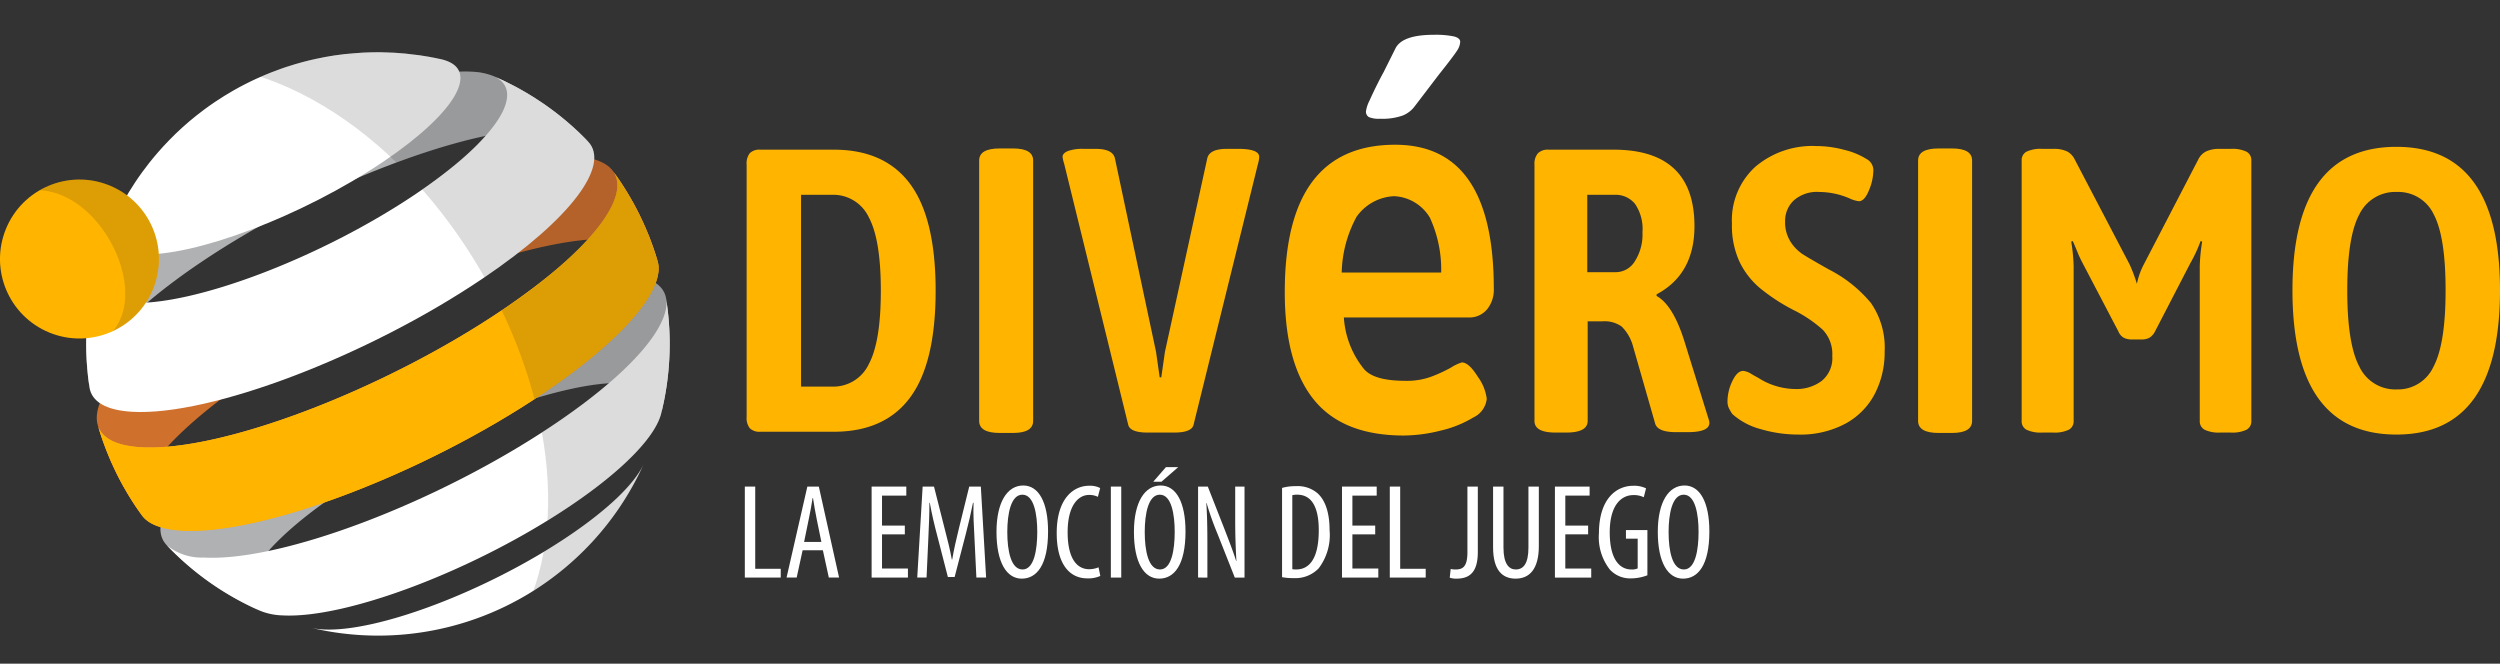 <svg xmlns="http://www.w3.org/2000/svg" xmlns:xlink="http://www.w3.org/1999/xlink" viewBox="0 0 253.016 67.168"><rect x="0" y="0" width="253.016" height="67.168" fill="#333333" stroke="none"/><defs><style>.cls-1{fill:#f7a82d;}.cls-2{fill:none;}.cls-3{fill:#fff;}.cls-4{fill:#ffb500;}.cls-5{isolation:isolate;}.cls-6{fill:#afb1b2;}.cls-7{fill:#cf702c;}.cls-8{clip-path:url(#clip-path);}.cls-9{clip-path:url(#clip-path-2);}.cls-10{clip-path:url(#clip-path-3);}.cls-11{clip-path:url(#clip-path-4);}.cls-12{fill:#1b171b;opacity:0.15;}</style><clipPath id="clip-path" transform="translate(-31.067 -23.78)"><path class="cls-1" d="M45.43,75.939c-.251-.349-.772-1.075-1.376-2.076-.205-.34-.733-1.236-1.214-2.219a29.833,29.833,0,0,1-1.878-4.837c.375,1.289,1.813,2.092,4.392,2.239,8.123.463,24.492-5.762,36.56-13.903C90.91,49.075,94.977,43.655,93.101,41.097c.261.36.806,1.109,1.431,2.14.588.969.983,1.736,1.26,2.295a29.658,29.658,0,0,1,1.829,4.671c.823,2.77-3.285,7.795-11.542,13.364C74,71.716,57.616,77.946,49.485,77.483,47.406,77.365,46.068,76.82,45.43,75.939Z"/></clipPath><clipPath id="clip-path-2" transform="translate(-31.067 -23.78)"><path class="cls-2" d="M40.12,62.974c-.094-.671-.123-.874-.152-1.169-.035-.35-.076-.816-.104-1.167-.014-.176-.026-.412-.035-.588-.048-.964-.047-1.948.002-2.924a29.628,29.628,0,0,1,.875-5.793c-.452,1.78.648,2.927,3.464,3.087,6.443.367,19.425-4.57,28.997-11.026,8.246-5.562,11.271-10.438,7.831-11.917.618.273.804.355,1.07.485.314.154.731.363,1.042.523.157.081.363.194.517.279,1.121.62,2.039,1.231,2.487,1.54A29.429,29.429,0,0,1,90.576,38.096c2.282,2.371-1.631,7.784-10.652,13.87-11.71,7.899-27.593,13.939-35.475,13.49C41.746,65.302,40.335,64.405,40.12,62.974Z"/></clipPath><clipPath id="clip-path-3" transform="translate(-31.067 -23.78)"><path class="cls-2" d="M52.806,34.109c.641-.431,1.324-.856,1.876-1.166.5-.281.668-.375,1.164-.63.443-.228.896-.443,1.149-.558,1.191-.542,1.971-.822,2.487-1.008.437-.157.457-.163,1.472-.477.23-.071.541-.153.774-.217.853-.234,1.901-.439,2.202-.496.59-.112,1.382-.236,1.98-.297.572-.058,1.336-.12,1.909-.157.325-.021.758-.024,1.083-.034.618-.018,1.443.02,2.061.045A22.894,22.894,0,0,0,56.779,33.15a22.894,22.894,0,0,1,14.184-4.035c.33.025.77.05,1.098.083.439.044,1.024.113,1.461.174.486.068,1.277.197,2.288.423,3.968.895,1.553,5.287-5.95,10.348-8.133,5.486-19.164,9.681-24.638,9.369-2.744-.156-3.571-1.415-2.689-3.323.287-.593.673-1.383.995-1.958.471-.843.701-1.201,1.207-1.985.209-.325.509-.745.736-1.059.19-.263.455-.603.651-.861.25-.33.609-.749.877-1.064a29.746,29.746,0,0,1,2.487-2.549c.596-.529.924-.82,1.446-1.229C51.31,35.186,51.947,34.687,52.806,34.109Z"/></clipPath><clipPath id="clip-path-4" transform="translate(-31.067 -23.78)"><path class="cls-2" d="M96.215,70.738a29.473,29.473,0,0,1-28.546,17.323,29.641,29.641,0,0,1-5.112-.741,6.965,6.965,0,0,0,1.193.162c5.526.315,16.662-3.92,24.872-9.458C92.747,75.241,95.348,72.659,96.215,70.738ZM98.841,58.427c.001.123-.001.246-.002.369-.001.113 0.0.227-.002.34-.002.127-.008.253-.011.379-.003.109-.005.218-.01.327-.007.157-.017.315-.026.472-.005.078-.008.155-.013.233-.011.164-.026.329-.04.493-.006.071-.011.143-.018.214-.017.179-.037.359-.058.539-.006.057-.011.114-.018.171-.021.179-.046.358-.071.538-.008.059-.015.118-.023.177-.024.164-.051.33-.078.496-.012.075-.023.15-.035.226-.023.138-.05.278-.075.417-.019.104-.036.208-.057.313-.019.099-.041.2-.061.3-.029.147-.058.293-.09.44-.011.052-.024.105-.035.156-.043.195-.086.391-.132.589l-.001.003-.001.004.001-.003c-.572,2.313-3.752,5.684-9.189,9.352C79.168,81.465,66.111,86.43,59.632,86.061a6.46,6.46,0,0,1-2.204-.452l-.01-.005.004.002c-.177-.08-.35-.161-.524-.242-.056-.026-.114-.052-.169-.078-.13-.062-.257-.125-.385-.188-.098-.048-.197-.095-.293-.143-.091-.045-.178-.092-.268-.138-.131-.067-.262-.133-.391-.202-.061-.033-.121-.066-.181-.099-.154-.083-.308-.166-.459-.25-.047-.027-.093-.054-.14-.081-.162-.092-.324-.185-.484-.279-.037-.022-.073-.045-.111-.068-.167-.1-.334-.201-.498-.304-.035-.022-.069-.045-.104-.067-.165-.104-.329-.209-.491-.317-.041-.028-.082-.056-.123-.084-.154-.104-.308-.207-.46-.314-.053-.037-.104-.076-.157-.113-.139-.099-.279-.198-.417-.3-.053-.039-.104-.08-.157-.119-.136-.102-.272-.204-.406-.309-.08-.063-.16-.128-.239-.192-.106-.084-.212-.168-.317-.254-.074-.06-.146-.124-.22-.185-.11-.092-.221-.184-.331-.279-.066-.057-.132-.117-.198-.175-.116-.102-.232-.203-.347-.307-.072-.065-.143-.133-.214-.199-.109-.101-.219-.2-.327-.304-.053-.051-.106-.104-.16-.155-.127-.122-.254-.243-.381-.369-.018-.018-.037-.038-.055-.056-.161-.16-.321-.321-.482-.486l.003.003-.006-.006a2.321,2.321,0,0,1-.62-1.817,3.488,3.488,0,0,1-1.883-1.192c-.233-.324-.701-.978-1.25-1.871q-.039-.063-.078-.127c-.016-.027-.032-.051-.048-.078l-.057-.095-.034-.056-.007-.012q-.189-.317-.38-.659l-.047-.084-.061-.111-.023-.042q-.096-.173-.188-.347c-.027-.051-.054-.101-.081-.153q-.26-.494-.5-.997-.034-.07-.066-.14c-.039-.083-.078-.166-.116-.25-.268-.582-.497-1.132-.692-1.637l-.029-.074c-.031-.081-.062-.161-.091-.239-.026-.07-.053-.141-.079-.213l-.029-.08c-.206-.565-.415-1.19-.613-1.869l0-0v0l-0-0v-0a3.543,3.543,0,0,1,.21-2.23,2.307,2.307,0,0,1-1.052-1.602l-.001-.005 0.0.001-.001-.004c-.093-.665-.122-.867-.151-1.161-.035-.35-.076-.816-.104-1.167-.014-.176-.026-.412-.035-.588q-.019-.386-.027-.776l-0-.006c-.002-.086-.002-.17-.004-.256-.003-.154-.006-.307-.006-.46-0-.086.002-.171.003-.256.001-.097.002-.194.003-.29-.227.019-.457.031-.689.031a8.043,8.043,0,0,1-4.186-14.91,8.487,8.487,0,0,1,1.077-.551,8.051,8.051,0,0,1,7.917.972c.253-.428.471-.767.816-1.303.154-.239.357-.529.543-.79.037-.053.076-.106.115-.16l.078-.108.017-.024a28.917,28.917,0,0,1,5.209-5.493l.078-.063q.522-.42,1.085-.832c.063-.046.128-.093.195-.142.077-.055.153-.11.231-.165.164-.116.336-.236.521-.36.228-.153.46-.304.691-.451l.107-.068c.381-.24.752-.464,1.077-.647l.226-.127q.132-.074.264-.147c.131-.072.255-.139.406-.217A28.969,28.969,0,0,1,64.794,29.408c.387-.06.781-.115,1.116-.148l.074-.007c.52-.057,1.014-.098,1.477-.125.124-.009.245-.017.358-.024.325-.021.758-.024,1.083-.034.618-.018,1.443.02,2.061.045.33.025.77.05,1.098.083.137.014.289.03.446.048.478.048.886.101,1.333.174.453.07,1.069.179,1.813.341l.04.008.014.004c.034.008.067.014.102.022a2.25,2.25,0,0,1,1.779,1.237c.437-.016.852-.014,1.243.008a6.487,6.487,0,0,1,2.168.44l-.002-.001.005.002.001.001c.002.001,1.795.846,2.106,1.006.157.081.363.194.517.279.222.122.432.244.636.364l.062.035c.022.013.044.026.066.039.052.031.101.061.152.091.132.079.266.157.396.238.046.028.091.058.137.087.155.097.311.195.464.295.062.04.122.083.184.124.135.09.271.179.404.272.078.054.155.11.233.165.115.081.231.162.345.245.091.067.181.136.272.204.099.074.199.147.297.223.101.078.202.159.302.239.086.068.173.135.259.204l.024.02a29.315,29.315,0,0,1,2.711,2.48l.005.005 0.0 0.0.002.002a2.314,2.314,0,0,1,.628,1.813,3.514,3.514,0,0,1,1.897,1.188l0,0,0.0 0.0 0.0 0c.262.36.806,1.109,1.431,2.139.111.183.213.356.311.525l.038.066c.089.154.173.303.252.445.038.068.074.136.111.203.035.065.069.128.102.19q.27.503.518,1.014c.037.075.074.152.112.233q.043.09.085.181.108.231.223.49l.009.02A30.032,30.032,0,0,1,97.622,50.202l0.0.001,0,0v0a3.519,3.519,0,0,1-.198,2.224,2.319,2.319,0,0,1,1.061,1.598l-0-.002 0.0.003 0.0.001c.024.162.044.32.065.48.012.092.026.186.038.278.016.126.029.25.043.374.014.124.03.25.043.373.011.11.02.219.03.328.013.136.027.273.038.409.008.097.013.193.02.29.01.146.022.292.03.436.006.108.01.214.015.321.006.133.014.266.018.398.004.117.005.233.007.35C98.836,58.185,98.84,58.306,98.841,58.427Zm-25.674-15.032a37.799,37.799,0,0,0,7.038-5.859,72.913,72.913,0,0,0-12.939,4.255,68.995,68.995,0,0,1-10.038,4.945c-2.022,1.142-3.988,2.35-5.848,3.604q-2.222,1.499-4.024,2.932c.074.314.139.634.198.957C54.508,53.24,65.06,48.863,73.167,43.395Zm8.748,11.748a48.901,48.901,0,0,0,8.619-7.107,40.983,40.983,0,0,0-7.017,1.335c-.384.299-.779.599-1.19.903q-1.133.835-2.402,1.692A93.581,93.581,0,0,1,53.362,64.233a40.946,40.946,0,0,0-5.338,4.753C56.705,68.244,71.051,62.471,81.914,55.143ZM92.68,62.569a34.71,34.71,0,0,0-7.36,1.502,100.359,100.359,0,0,1-21.412,10.554A34.589,34.589,0,0,0,58.241,79.54c8.422-1.766,19.932-6.752,28.966-12.846A59.844,59.844,0,0,0,92.68,62.569Z"/></clipPath></defs><title>DIVERSIMO_7a7d23f4-c24b-4031-a4ca-42c711ab717e</title><g id="tilde"><path class="cls-3" d="M106.448,73.025h1.052V81.345h2.582v.888h-3.634Z" transform="translate(-31.067 -23.78)"/><path class="cls-3" d="M112.297,79.473l-.601,2.76h-1.024l2.104-9.209h1.161l2.05,9.209h-1.038l-.601-2.76Zm1.899-.847L113.717,76.29c-.137-.656-.26-1.421-.369-2.104h-.041c-.109.697-.246,1.489-.382,2.104l-.478,2.336Z" transform="translate(-31.067 -23.78)"/><path class="cls-3" d="M122.641,77.861h-2.309v3.457h2.623v.916h-3.675V73.025h3.511v.915h-2.459V76.973h2.309Z" transform="translate(-31.067 -23.78)"/><path class="cls-3" d="M129.691,78.271c-.069-1.216-.137-2.569-.096-3.607h-.055c-.205,1.024-.451,2.118-.738,3.197l-1.12,4.317h-.683l-1.066-4.139c-.314-1.175-.574-2.309-.765-3.375h-.041c.014,1.079-.054,2.364-.109,3.675l-.177,3.894h-.943l.547-9.209h1.148l1.066,4.208c.314,1.216.547,2.118.738,3.17h.041c.177-1.052.383-1.927.683-3.17l1.038-4.208h1.175l.533,9.209h-.984Z" transform="translate(-31.067 -23.78)"/><path class="cls-3" d="M137.138,77.56c0,3.457-1.175,4.782-2.664,4.782-1.53,0-2.555-1.626-2.555-4.727,0-3.047,1.107-4.7,2.705-4.7C136.195,72.915,137.138,74.623,137.138,77.56Zm-4.126.069c0,1.899.369,3.785,1.544,3.785,1.175,0,1.489-2.008,1.489-3.812,0-1.721-.314-3.757-1.503-3.757C133.381,73.844,133.012,75.757,133.012,77.629Z" transform="translate(-31.067 -23.78)"/><path class="cls-3" d="M142.426,82.069a3.004,3.004,0,0,1-1.325.246c-1.79,0-3.088-1.448-3.088-4.577,0-3.634,1.803-4.796,3.265-4.796a2.226,2.226,0,0,1,1.134.233l-.232.888a1.947,1.947,0,0,0-.916-.191c-.984,0-2.145.956-2.145,3.771,0,2.814,1.038,3.744,2.172,3.744a2.452,2.452,0,0,0,.957-.191Z" transform="translate(-31.067 -23.78)"/><path class="cls-3" d="M144.544,73.025v9.209h-1.052V73.025Z" transform="translate(-31.067 -23.78)"/><path class="cls-3" d="M151.048,77.56c0,3.457-1.175,4.782-2.664,4.782-1.53,0-2.555-1.626-2.555-4.727,0-3.047,1.107-4.7,2.705-4.7C150.105,72.915,151.048,74.623,151.048,77.56Zm-4.126.069c0,1.899.369,3.785,1.544,3.785,1.175,0,1.489-2.008,1.489-3.812,0-1.721-.314-3.757-1.503-3.757C147.291,73.844,146.922,75.757,146.922,77.629Zm3.388-6.572-1.694,1.476h-.833l1.284-1.476Z" transform="translate(-31.067 -23.78)"/><path class="cls-3" d="M152.32,82.233V73.025h.984l1.694,4.317c.383.997.861,2.213,1.175,3.211h.027c-.082-1.448-.123-2.637-.123-4.235V73.025h.943v9.209h-.984l-1.749-4.427a29.497,29.497,0,0,1-1.107-3.129h-.027c.082,1.23.109,2.405.109,4.372v3.184Z" transform="translate(-31.067 -23.78)"/><path class="cls-3" d="M160.819,73.161a4.892,4.892,0,0,1,1.407-.178,3.08,3.08,0,0,1,2.159.697c.71.615,1.243,1.804,1.243,3.73a5.56,5.56,0,0,1-1.107,3.894,3.266,3.266,0,0,1-2.541.984,5.758,5.758,0,0,1-1.161-.096Zm1.038,8.225a2.212,2.212,0,0,0,.396.027c1.161,0,2.282-.847,2.282-3.976,0-2.323-.711-3.593-2.186-3.593a1.866,1.866,0,0,0-.492.055Z" transform="translate(-31.067 -23.78)"/><path class="cls-3" d="M170.247,77.861h-2.309v3.457H170.561v.916h-3.675V73.025H170.397v.915h-2.459V76.973h2.309Z" transform="translate(-31.067 -23.78)"/><path class="cls-3" d="M171.723,73.025H172.775V81.345h2.582v.888h-3.634Z" transform="translate(-31.067 -23.78)"/><path class="cls-3" d="M179.58,73.025H180.632v6.613c0,2.063-.833,2.705-2.159,2.705a2.012,2.012,0,0,1-.683-.096l.096-.888a1.842,1.842,0,0,0,.506.055c.738,0,1.188-.301,1.188-1.763Z" transform="translate(-31.067 -23.78)"/><path class="cls-3" d="M183.228,73.025v6.175c0,1.653.56,2.214,1.243,2.214.779,0,1.284-.601,1.284-2.214V73.025h1.052v6.012c0,2.391-.984,3.306-2.35,3.306-1.38,0-2.281-.902-2.281-3.183V73.025Z" transform="translate(-31.067 -23.78)"/><path class="cls-3" d="M191.796,77.861h-2.309v3.457h2.623v.916h-3.675V73.025h3.511v.915h-2.459V76.973h2.309Z" transform="translate(-31.067 -23.78)"/><path class="cls-3" d="M197.794,82.001a4.644,4.644,0,0,1-1.626.314,2.781,2.781,0,0,1-2.172-.888,5.309,5.309,0,0,1-1.107-3.675c.014-3.593,1.845-4.809,3.471-4.809a2.809,2.809,0,0,1,1.298.26l-.232.902a2.24,2.24,0,0,0-1.052-.219c-1.148,0-2.391.916-2.391,3.771,0,2.842,1.079,3.757,2.186,3.757a1.31,1.31,0,0,0,.642-.11V78.298h-1.188v-.875h2.172Z" transform="translate(-31.067 -23.78)"/><path class="cls-3" d="M204.066,77.56c0,3.457-1.175,4.782-2.664,4.782-1.53,0-2.555-1.626-2.555-4.727,0-3.047,1.107-4.7,2.705-4.7C203.123,72.915,204.066,74.623,204.066,77.56Zm-4.126.069c0,1.899.369,3.785,1.544,3.785,1.175,0,1.489-2.008,1.489-3.812,0-1.721-.314-3.757-1.503-3.757C200.309,73.844,199.94,75.757,199.94,77.629Z" transform="translate(-31.067 -23.78)"/></g><path class="cls-3" d="M169.616,35.634a.624.624,0,0,1-.302-.603,3.408,3.408,0,0,1,.356-1.069q.356-.794.767-1.617.411-.822.63-1.206l1.206-2.411q.658-1.425,3.891-1.425a9.046,9.046,0,0,1,2.055.165q.63.164.63.548a1.768,1.768,0,0,1-.329.904q-.329.522-1.809,2.384l-2.466,3.233a2.827,2.827,0,0,1-1.206.932,6.144,6.144,0,0,1-2.302.329A2.609,2.609,0,0,1,169.616,35.634Z" transform="translate(-31.067 -23.78)"/><path class="cls-4" d="M106.958,67.129a1.669,1.669,0,0,1-.326-1.162V40.436a1.672,1.672,0,0,1,.326-1.162,1.403,1.403,0,0,1,1.06-.347H115.441q5.179,0,7.749,3.487,2.569,3.487,2.569,10.787,0,7.301-2.569,10.788T115.441,67.475h-7.423A1.4,1.4,0,0,1,106.958,67.129Zm8.32-4.221a3.971,3.971,0,0,0,3.711-2.264q1.224-2.264,1.224-7.443,0-5.179-1.224-7.443a3.971,3.971,0,0,0-3.711-2.263H112.138v19.413Z" transform="translate(-31.067 -23.78)"/><path class="cls-4" d="M130.164,66.374V40.028q0-1.224,2.08-1.224h1.346q2.039,0,2.039,1.224V66.374q0,1.223-2.039,1.223h-1.346Q130.164,67.598,130.164,66.374Z" transform="translate(-31.067 -23.78)"/><path class="cls-4" d="M145.253,66.782l-6.485-26.428a3.994,3.994,0,0,1-.163-.693q0-.367.53-.591a4.297,4.297,0,0,1,1.591-.224h1.223q1.753,0,1.958.979l4.16,19.576.367,2.569h.163l.367-2.569,4.282-19.576q.204-.979,1.998-.979h1.142q2.12,0,2.121.816a2.848,2.848,0,0,1-.122.693l-6.525,26.428q-.204.775-1.958.775H147.211Q145.457,67.557,145.253,66.782Z" transform="translate(-31.067 -23.78)"/><path class="cls-4" d="M164.026,64.214q-2.933-3.644-2.932-10.878,0-14.907,11.18-14.907,9.974,0,9.975,14.578a3.11,3.11,0,0,1-.66,2.053,2.316,2.316,0,0,1-1.806.851H167.075a9.209,9.209,0,0,0,2.024,5.204c.84,1.005,2.663,1.208,4.271,1.208a7.155,7.155,0,0,0,2.521-.411,14.715,14.715,0,0,0,2.028-.932,4.502,4.502,0,0,1,1.096-.521q.712,0,1.617,1.452a4.838,4.838,0,0,1,.904,2.22,2.346,2.346,0,0,1-1.343,1.89,11.279,11.279,0,0,1-3.343,1.343,15.536,15.536,0,0,1-3.699.493Q166.957,67.859,164.026,64.214ZM176.924,51.363a12.576,12.576,0,0,0-1.149-5.565,4.447,4.447,0,0,0-3.611-2.163,4.927,4.927,0,0,0-3.803,2.081,12.366,12.366,0,0,0-1.505,5.647Z" transform="translate(-31.067 -23.78)"/><path class="cls-4" d="M186.366,66.374V40.436a1.616,1.616,0,0,1,.347-1.142,1.423,1.423,0,0,1,1.081-.367h6.566q8.197,0,8.197,7.749,0,4.854-3.834,6.893v.163q1.631.898,2.773,4.445l2.447,7.871c.027.081.054.17.082.265a.995.995,0,0,1,.041.265q0,.939-2.202.938h-1.183q-1.917,0-2.121-.938l-2.243-7.83a4.41,4.41,0,0,0-1.122-1.917,2.971,2.971,0,0,0-1.937-.531h-1.509v10.074q0,1.183-2.162,1.183h-1.101Q186.365,67.557,186.366,66.374ZM194.645,51.325a2.254,2.254,0,0,0,1.876-1.101,5.011,5.011,0,0,0,.775-2.936,4.493,4.493,0,0,0-.755-2.875,2.525,2.525,0,0,0-2.059-.918h-2.773V51.325Z" transform="translate(-31.067 -23.78)"/><path class="cls-4" d="M209.265,67.21A6.925,6.925,0,0,1,206.39,65.681a4.799,4.799,0,0,1-.367-.632,1.608,1.608,0,0,1-.122-.673A4.724,4.724,0,0,1,206.39,62.357q.49-1.041,1.101-1.04a1.85,1.85,0,0,1,.816.306q.529.306.693.388a7.085,7.085,0,0,0,3.793,1.142,4.241,4.241,0,0,0,2.631-.815,2.964,2.964,0,0,0,1.081-2.529,3.544,3.544,0,0,0-.958-2.651,13.108,13.108,0,0,0-2.957-1.998A19.148,19.148,0,0,1,209.184,52.936a8.051,8.051,0,0,1-2.08-2.692,8.741,8.741,0,0,1-.754-3.813,7.321,7.321,0,0,1,2.365-5.771,8.929,8.929,0,0,1,6.158-2.1,11.182,11.182,0,0,1,2.855.387,7.701,7.701,0,0,1,2.365.999,1.286,1.286,0,0,1,.571,1.101,5.36,5.36,0,0,1-.449,1.998q-.449,1.101-1.02,1.101a3.152,3.152,0,0,1-.938-.285,7.853,7.853,0,0,0-3.059-.653,3.564,3.564,0,0,0-2.59.856,2.845,2.845,0,0,0-.877,2.121,3.664,3.664,0,0,0,.551,2.06,4.219,4.219,0,0,0,1.264,1.285q.713.449,2.59,1.509a13.452,13.452,0,0,1,4.282,3.406,7.906,7.906,0,0,1,1.387,4.914,9.124,9.124,0,0,1-.999,4.282,7.237,7.237,0,0,1-2.977,3.018,9.629,9.629,0,0,1-4.751,1.101A13.337,13.337,0,0,1,209.265,67.21Z" transform="translate(-31.067 -23.78)"/><path class="cls-4" d="M225.191,66.374V40.028q0-1.224,2.08-1.224H228.617q2.039,0,2.039,1.224V66.374q0,1.223-2.039,1.223H227.271Q225.191,67.598,225.191,66.374Z" transform="translate(-31.067 -23.78)"/><path class="cls-4" d="M245.99,57.952a1.309,1.309,0,0,1-.53-.632l-3.63-6.933a11.668,11.668,0,0,1-.53-1.142q-.286-.693-.449-1.06l-.163.041a18.179,18.179,0,0,1,.245,2.488V66.374a.963.963,0,0,1-.49.897,3.307,3.307,0,0,1-1.59.286h-1.101a3.309,3.309,0,0,1-1.591-.286.963.963,0,0,1-.489-.897V40.028a.964.964,0,0,1,.489-.897,3.317,3.317,0,0,1,1.591-.285h1.142a3.052,3.052,0,0,1,1.346.245,1.781,1.781,0,0,1,.775.775l5.587,10.685a15.95,15.95,0,0,1,.734,1.958,7.313,7.313,0,0,1,.693-1.958l5.546-10.685a1.751,1.751,0,0,1,.795-.775,3.194,3.194,0,0,1,1.366-.245h1.101a3.317,3.317,0,0,1,1.591.285.965.965,0,0,1,.489.897V66.374a.964.964,0,0,1-.489.897,3.309,3.309,0,0,1-1.591.286h-1.06a3.307,3.307,0,0,1-1.59-.286.963.963,0,0,1-.49-.897V50.713a18.179,18.179,0,0,1,.245-2.488l-.163-.041a14.346,14.346,0,0,1-1.02,2.202l-3.589,6.933a1.606,1.606,0,0,1-.55.632,1.623,1.623,0,0,1-.836.184h-.938A1.737,1.737,0,0,1,245.99,57.952Z" transform="translate(-31.067 -23.78)"/><path class="cls-4" d="M263.079,53.16q0-14.519,10.522-14.519,10.481,0,10.481,14.519,0,14.601-10.481,14.6Q263.079,67.761,263.079,53.16Zm14.274,7.728q1.224-2.304,1.224-7.728,0-5.424-1.203-7.688a3.96,3.96,0,0,0-3.732-2.264,4.033,4.033,0,0,0-3.793,2.264q-1.223,2.263-1.224,7.688t1.224,7.728a4.024,4.024,0,0,0,3.793,2.304A3.963,3.963,0,0,0,277.353,60.889Z" transform="translate(-31.067 -23.78)"/><g class="cls-5"><g class="cls-5"><g class="cls-5"><path class="cls-3" d="M67.669,88.061a29.642,29.642,0,0,1-5.112-.741,6.966,6.966,0,0,0,1.193.162c5.526.315,16.662-3.92,24.872-9.458,4.125-2.783,6.727-5.365,7.594-7.286a29.473,29.473,0,0,1-28.546,17.323" transform="translate(-31.067 -23.78)"/></g></g></g><g class="cls-5"><path class="cls-6" d="M98.485,54.026c-.224-1.428-1.637-2.321-4.335-2.474-1.811-.103-4.044,6.509-6.552,7.034-8.424,1.763-19.945,4.166-28.984,10.263-1.868,1.26-3.517-1.293-4.938-.112-5.444,4.526-7.538,8.323-5.743,10.21a29.197,29.197,0,0,0,9.489,6.658c-3.412-1.498-.365-6.391,7.908-11.971,9.627-6.494,22.683-11.459,29.163-11.09,2.818.16,3.928,1.303,3.491,3.077A29.23,29.23,0,0,0,98.485,54.026Z" transform="translate(-31.067 -23.78)"/><g class="cls-5"><g class="cls-5"><path class="cls-3" d="M57.428,85.609A29.195,29.195,0,0,1,47.935,78.951a5.528,5.528,0,0,0,3.735,1.256c7.896.45,23.806-5.601,35.537-13.513,7.722-5.209,11.708-9.927,11.278-12.671a29.231,29.231,0,0,1-.5,11.592c-.569,2.313-3.75,5.686-9.191,9.356-9.627,6.494-22.683,11.459-29.163,11.09A6.46,6.46,0,0,1,57.428,85.609" transform="translate(-31.067 -23.78)"/></g></g></g><path class="cls-7" d="M93.101,41.097c-.641-.874-1.975-1.414-4.044-1.532-3.352-.191-8.107.757-13.385,2.507-3.757,1.246-7.779,9.672-11.747,11.611s-7.884-2.607-11.429-.216c-8.237,5.556-12.341,10.569-11.535,13.339a30.078,30.078,0,0,0,1.878,4.837,29.741,29.741,0,0,0,2.59,4.295c-1.858-2.565,2.214-7.983,11.205-14.049C68.715,53.742,85.099,47.511,93.23,47.974c2.573.147,4.011.946,4.393,2.228A29.564,29.564,0,0,0,93.101,41.097Z" transform="translate(-31.067 -23.78)"/><path class="cls-1" d="M45.43,75.939c-.251-.349-.772-1.075-1.376-2.076-.205-.34-.733-1.236-1.214-2.219a29.833,29.833,0,0,1-1.878-4.837c.375,1.289,1.813,2.092,4.392,2.239,8.123.463,24.492-5.762,36.56-13.903C90.91,49.075,94.977,43.655,93.101,41.097c.261.36.806,1.109,1.431,2.14.588.969.983,1.736,1.26,2.295a29.658,29.658,0,0,1,1.829,4.671c.823,2.77-3.285,7.795-11.542,13.364C74,71.716,57.616,77.946,49.485,77.483,47.406,77.365,46.068,76.82,45.43,75.939Z" transform="translate(-31.067 -23.78)"/><g class="cls-8"><path class="cls-4" d="M45.43,75.939A29.53,29.53,0,0,1,40.962,66.807c.375,1.288,1.813,2.092,4.392,2.239,8.123.463,24.492-5.762,36.56-13.903C90.91,49.075,94.977,43.655,93.101,41.097a29.531,29.531,0,0,1,4.521,9.106c.823,2.77-3.285,7.795-11.542,13.365C74,71.716,57.616,77.946,49.485,77.483c-2.079-.118-3.417-.663-4.055-1.544" transform="translate(-31.067 -23.78)"/></g><g class="cls-5"><path class="cls-6" d="M81.004,31.481A6.481,6.481,0,0,0,78.832,31.04c-6.443-.367-19.425,4.57-28.997,11.026-5.388,3.635-8.547,6.976-9.129,9.268a29.234,29.234,0,0,0-.587,11.636c-.412-2.738,3.566-7.44,11.261-12.63,11.71-7.899,27.593-13.939,35.475-13.49A5.542,5.542,0,0,1,90.576,38.096,29.2,29.2,0,0,0,81.004,31.481Z" transform="translate(-31.067 -23.78)"/><g class="cls-5"><g class="cls-9"><g class="cls-5"><path class="cls-3" d="M40.12,62.974a29.234,29.234,0,0,1,.584-11.632c-.451,1.772.65,2.919,3.466,3.08,6.443.367,19.425-4.57,28.997-11.026,8.246-5.562,11.271-10.438,7.831-11.917a29.199,29.199,0,0,1,9.576,6.615c2.285,2.373-1.628,7.787-10.649,13.872-11.71,7.899-27.593,13.939-35.475,13.49-2.703-.154-4.114-1.051-4.329-2.482" transform="translate(-31.067 -23.78)"/></g></g></g></g><g class="cls-5"><g class="cls-5"><g class="cls-10"><g class="cls-5"><path class="cls-3" d="M52.806,34.109a29.329,29.329,0,0,1,18.157-4.994A22.894,22.894,0,0,0,56.779,33.15a22.894,22.894,0,0,1,14.184-4.035,28.985,28.985,0,0,1,4.731.654c4.084.921,1.669,5.313-5.834,10.374-8.133,5.486-19.164,9.681-24.638,9.369-2.744-.156-3.571-1.415-2.689-3.323A29.439,29.439,0,0,1,52.806,34.109" transform="translate(-31.067 -23.78)"/></g></g></g></g><g class="cls-11"><path class="cls-12" d="M103.903,78.761c-1.41,8.618-14.411,14.584-22.48,11.247,15.658-18.742-7.091-62.134-34.637-59.785C104.553,6.261,107.766,55.144,103.903,78.761Z" transform="translate(-31.067 -23.78)"/></g><circle class="cls-4" cx="39.109" cy="49.995" r="8.042" transform="translate(-52.986 43.667) rotate(-67.924)"/><path class="cls-12" d="M47.151,49.995a8.041,8.041,0,0,0-12.077-6.956c6.181.257,11.025,9.922,7.456,14.194.017.007.035.011.053.017A8.043,8.043,0,0,0,47.151,49.995Z" transform="translate(-31.067 -23.78)"/></svg>